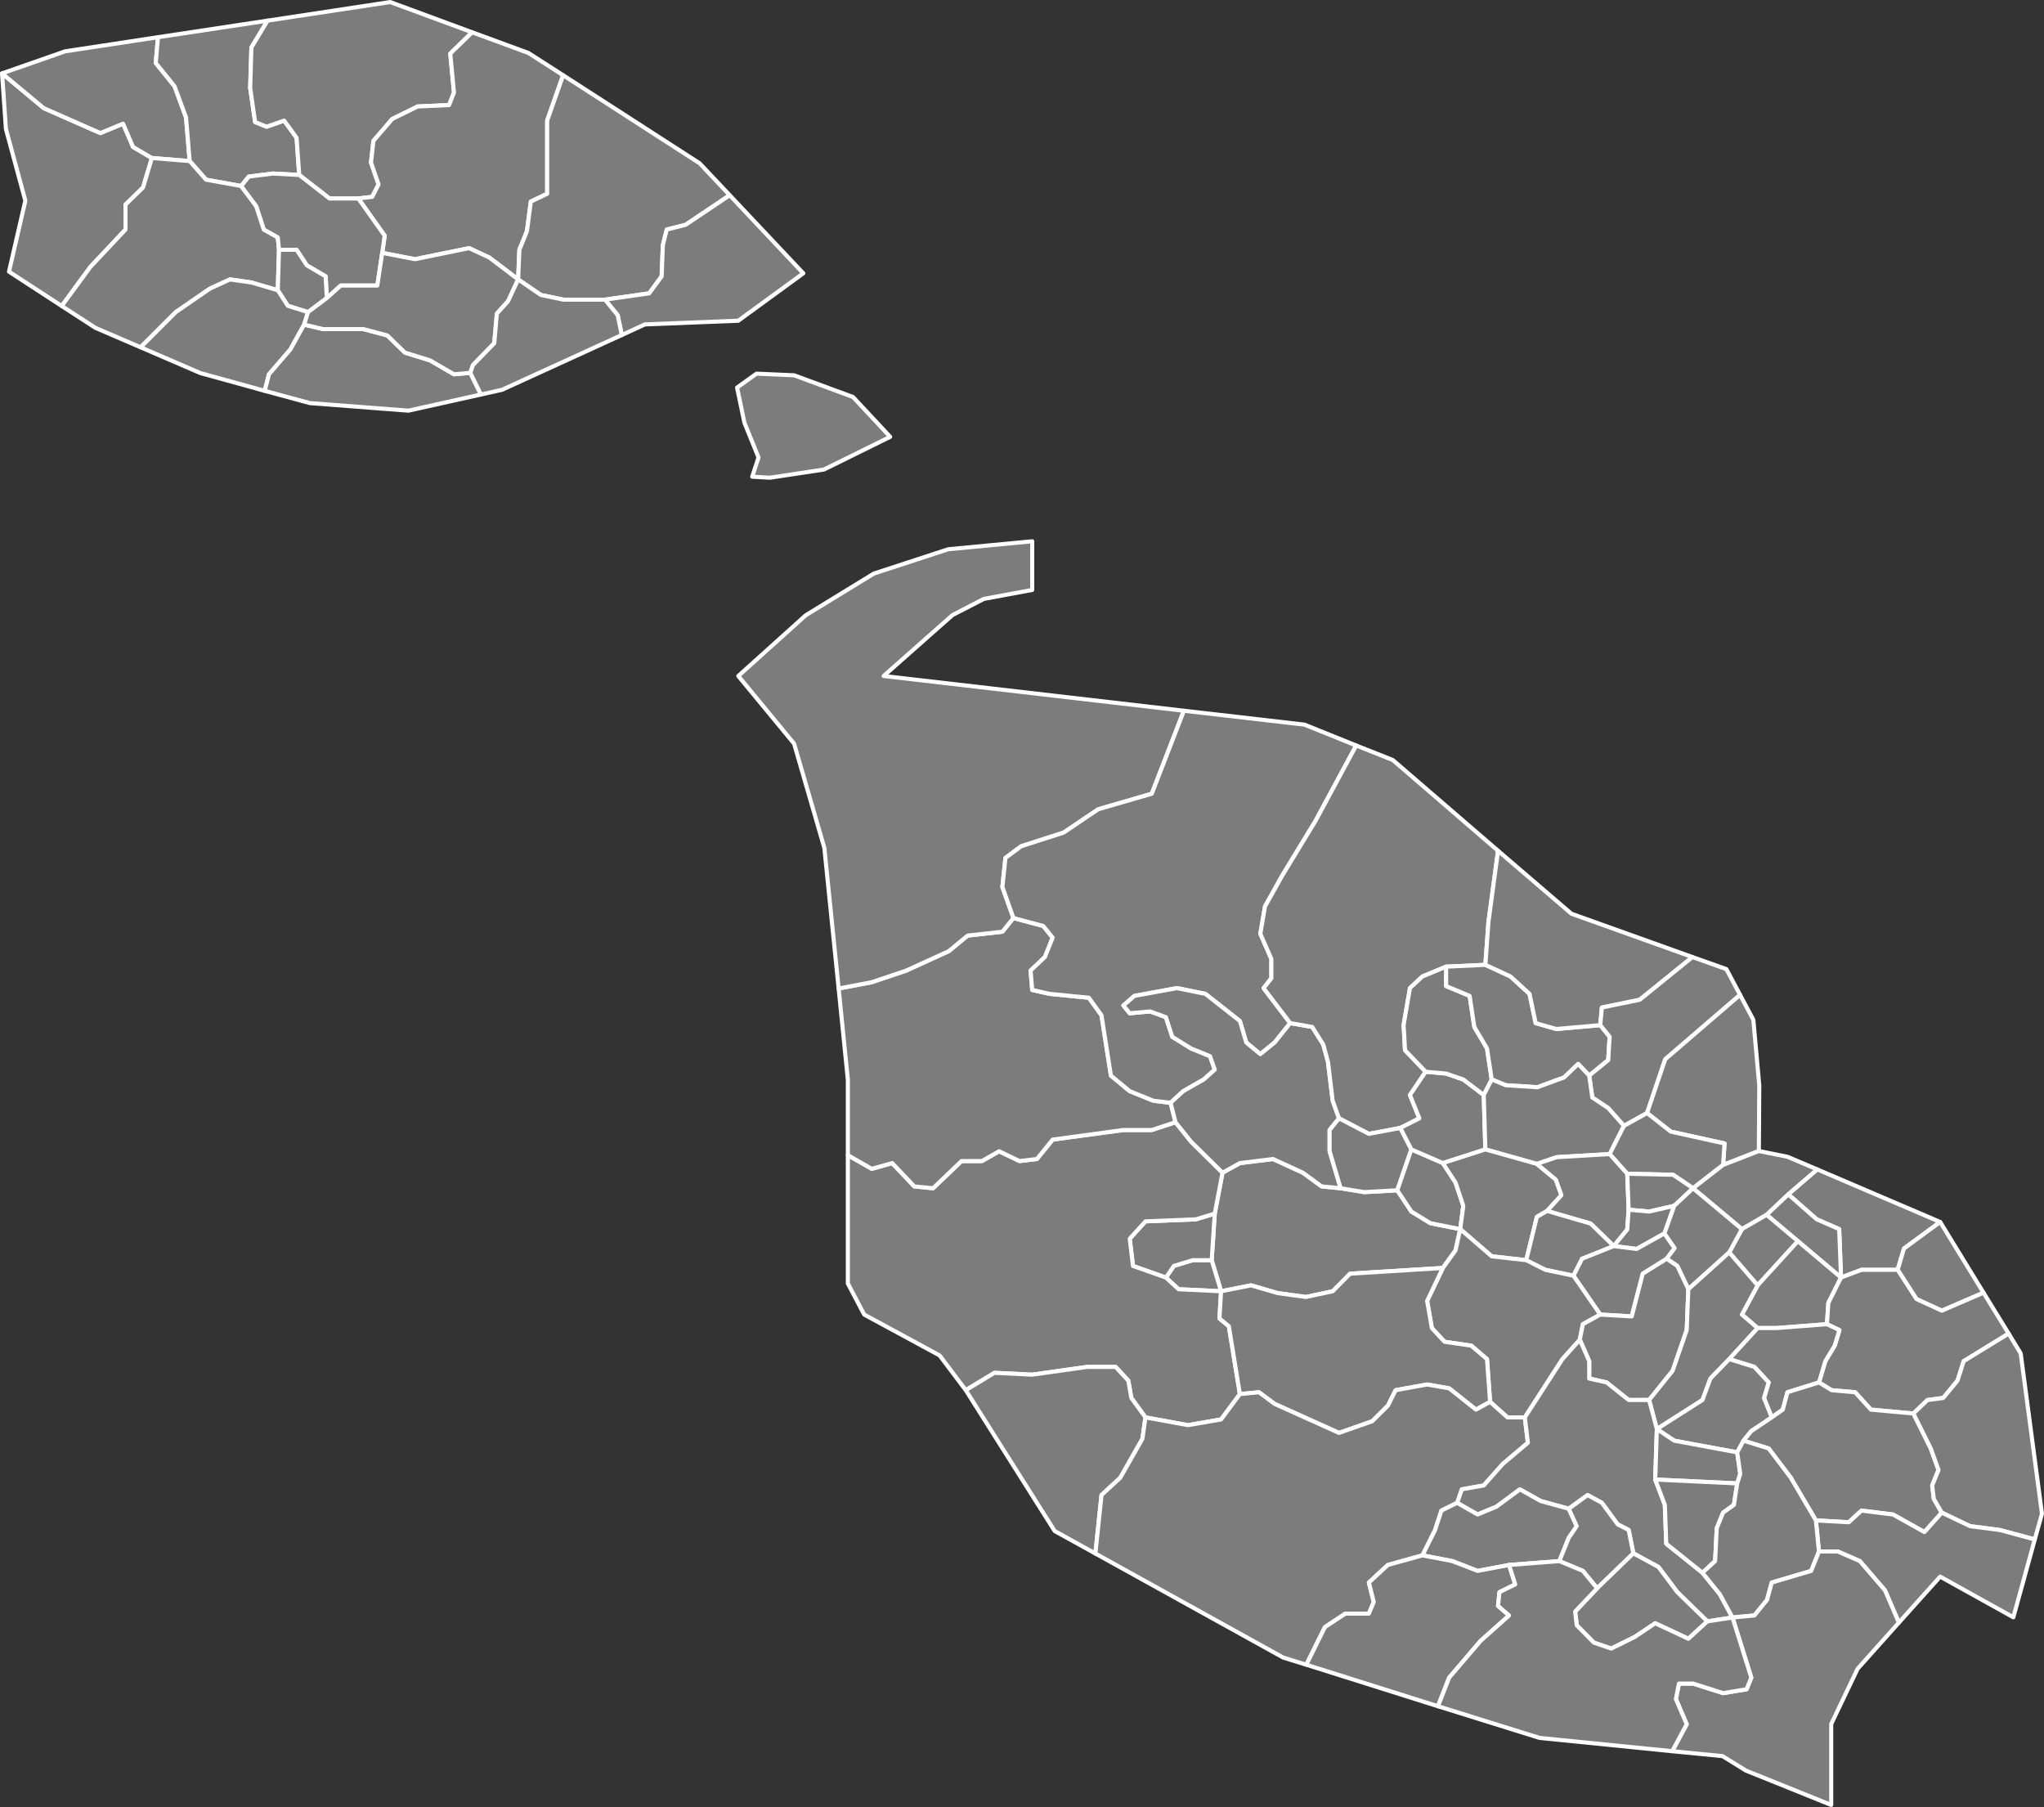 <?xml version="1.0"?>
<!--
************* Copyright (c) 2017 Pareto Softare, LLC DBA Simplemaps.com *******************		
************* Free for Commercial Use, full terms at  http://simplemaps.com/resources/svg-license ************
************* Attribution is appreciated! http://simplemaps.com ***************************
-->
<svg baseprofile="tiny" fill="#7c7c7c" height="884" stroke="#ffffff" stroke-linecap="round" stroke-linejoin="round" stroke-width="2" version="1.2" viewbox="0 0 1000 884" width="1000" xmlns="http://www.w3.org/2000/svg">
 <rect width="100%" height="100%" fill="#333333" stroke="none"/>
 <path d="M655.9 581.3l11.5 1.9 16.2-0.9 6.9 10.4 9.3 5.7 14.6 2.9-2.3 10.4-6.2 8.6-45.4 2.8-8.5 8.6-13.1 2.8-13.8-1.9-13.1-3.8-14.6 2.9-4.6-15.2 1.5-22.8 3.8-20 8.5-4.7 16.2-2 14.6 6.7 9.2 6.7 9.3 0.9z" id="MLT5920" name="Attard">
 </path>
 <path d="M597.4 631.7l-20.8-1-6.2-5.7 3.9-5.7 9.2-2.8 9.3 0 4.6 15.2z" id="MLT5921" name="Mdina">
 </path>
 <path d="M592.8 616.5l-9.3 0-9.2 2.8-3.9 5.7-16.1-5.7-1.6-13.3 7.7-8.5 24.7-1 9.2-2.8-1.5 22.8z" id="MLT5922" name="Imtarfa">
 </path>
 <path d="M598.1 573.7l-3.8 20-9.2 2.8-24.7 1-7.7 8.5 1.6 13.3 16.1 5.7 6.2 5.7 20.8 1-0.8 13.3 4.6 3.8 5.4 33.2-9.2 12.4-16.2 2.8-20.8-3.8-6.9-9.5-1.5-8.5-6.2-6.7-13.9 0-26.9 3.8-18.5-0.9-14 8.5-12.8-17-36.9-20-8-15.2 0-62.8 11.7 6.7 10-2.8 10.8 11.4 9.2 0.9 13.9-13.3 10 0 8.4-4.8 10 4.8 8.5-1 7.7-9.5 34.6-4.7 13.9 0 11.6-3.8 7.6 9.5 15.4 15.2z" id="MLT5923" name="Rabat">
 </path>
 <path d="M572.7 539.5l2.4 9.5-11.6 3.8-13.9 0-34.6 4.7-7.7 9.5-8.5 1-10-4.8-8.4 4.8-10 0-13.9 13.3-9.2-0.9-10.8-11.4-10 2.8-11.7-6.7 0-36.9-4.5-44.6 16.2-3.1 16.9-5.7 20.8-9.5 9.2-7.6 17-1.9 5.4-6.7 14.6 3.9 4.6 5.7-3.8 9.5-7 6.6 0.8 9.5 8.5 1.9 19.2 1.9 6.2 8.6 4.6 29.5 9.2 7.6 11.6 4.7 8.4 1z" id="MLT5924" name="Mġarr">
 </path>
 <path d="M579.2 347.7l-15.7 40.6-26.2 7.6-16.9 11.4-20.8 6.7-7.7 5.7-1.5 14.2 5.4 15.2-5.4 6.7-17 1.9-9.2 7.6-20.8 9.5-16.9 5.7-16.2 3.1-7-68.8-14.8-51-27.3-33.1 33-29.7 33.3-20.4 36.4-11.9 41.1-3.9 0 23.8-23.7 4.4-15.3 7.9-33.7 29.8 146.9 17z" id="MLT5925" name="Mellieħa">
 </path>
 <path d="M663.5 364.7l-19.9 36.9-16.2 26.6-8.5 15.2-2.3 13.4 5.4 12.3 0 9.5-3.8 4.8 13 17.1-7.6 9.5-7 5.7-6.9-5.7-3.1-10.5-16.9-13.3-13.9-2.8-20.8 3.8-5.4 4.7 3.1 3.8 10-0.9 7.7 2.8 3.1 9.6 9.2 5.7 9.3 3.8 2.3 6.6-5.4 4.8-10 5.7-6.2 5.7-8.4-1-11.6-4.7-9.2-7.6-4.6-29.5-6.2-8.6-19.2-1.9-8.5-1.9-0.8-9.5 7-6.6 3.8-9.5-4.6-5.7-14.6-3.9-5.4-15.2 1.5-14.2 7.7-5.7 20.8-6.7 16.9-11.4 26.2-7.6 15.7-40.6 59 6.8 25.3 10.2z" id="MLT5926" name="St. Paul's Bay">
 </path>
 <path d="M631.2 500.5l10.8 1.9 5.4 8.6 2.3 8.5 2.3 19 3.1 8.6-4.6 5.7 0 10.4 5.4 18.1-9.3-0.9-9.2-6.7-14.6-6.7-16.2 2-8.5 4.7-15.4-15.2-7.6-9.5-2.4-9.5 6.2-5.7 10-5.7 5.4-4.8-2.3-6.6-9.3-3.8-9.2-5.7-3.1-9.6-7.7-2.8-10 0.9-3.1-3.8 5.4-4.7 20.8-3.8 13.9 2.8 16.9 13.3 3.1 10.5 6.9 5.7 7-5.7 7.6-9.5z" id="MLT5927" name="Mosta">
 </path>
 <path d="M732.9 416.2l-4.7 34.9-1.5 20.9-19.2 0.9-11.6 4.8-6.1 5.7-3.1 18.1 0.7 12.3 10.1 10.5-7.7 11.4 4.6 11.4-9.3 4.7-15.4 2.9-14.6-7.6-3.1-8.6-2.3-19-2.3-8.5-5.4-8.6-10.8-1.9-13-17.1 3.8-4.8 0-9.5-5.4-12.3 2.3-13.4 8.5-15.2 16.2-26.6 19.9-36.9 17.9 7.1 51.5 44.4z" id="MLT5928" name="Naxxar">
 </path>
 <path d="M685.1 551.8l5.4 10.5-6.9 20-16.2 0.9-11.5-1.9-5.4-18.1 0-10.4 4.6-5.7 14.6 7.6 15.4-2.9z" id="MLT5929" name="Lija">
 </path>
 <path d="M705.9 569l6.2 9.5 3.8 11.4-1.5 11.4-14.6-2.9-9.3-5.7-6.9-10.4 6.9-20 15.4 6.7z" id="MLT5930" name="Balzan">
 </path>
 <path d="M725.9 535.7l0.8 26.6-20.8 6.7-15.4-6.7-5.4-10.5 9.3-4.7-4.6-11.4 7.7-11.4 10 0.9 8.4 2.9 10 7.6z" id="MLT5931" name="Iklin">
 </path>
 <path d="M729.8 528.1l-3.9 7.6-10-7.6-8.4-2.9-10-0.9-10.1-10.5-0.7-12.3 3.1-18.1 6.1-5.7 11.6-4.8 0 9.5 11.5 4.8 2.3 15.2 6.2 10.5 2.3 15.2z" id="MLT5932" name="Għargħur">
 </path>
 <path d="M782.9 501.5l4.6 5.7-0.7 11.4-9.3 7.6-5.4-5.7-6.9 6.6-13.1 4.8-15.4-1-6.9-2.8-2.3-15.2-6.2-10.5-2.3-15.2-11.5-4.8 0-9.5 19.2-0.9 12.3 5.7 9.3 8.5 3 14.3 10.1 2.9 21.5-1.9z" id="MLT5933" name="Swieqi">
 </path>
 <path d="M828 468.2l-25.8 20.9-18.5 3.8-0.8 8.6-21.5 1.9-10.1-2.9-3-14.3-9.3-8.5-12.3-5.7 1.5-20.9 4.7-34.9 35.9 30.8 59.2 21.2z" id="MLT5934" name="Pembroke">
 </path>
 <path d="M851.3 486.7l-36.6 31.5-8.9 26.3-11.3 6.3-7.7-8.7-7.8-5.2-1.5-10.7 9.3-7.6 0.7-11.4-4.6-5.7 0.8-8.6 18.5-3.8 25.8-20.9 16.6 5.9 6.7 12.6z" id="MLT5935" name="St. Julian's">
 </path>
 <path d="M860.5 563.1l-17.5 6.8 0.7-10.5-26.3-5.8-11.6-9.1 8.9-26.3 36.6-31.5 6.5 12.2 2.9 32.1-0.2 32.1z" id="MLT5936" name="Sliema">
 </path>
 <path d="M777.5 526.2l1.5 10.7 7.8 5.2 7.7 8.7-7 13.8-25.9 1.5-9.7 3.3-25.2-7.1-0.8-26.6 3.9-7.6 6.9 2.8 15.4 1 13.1-4.8 6.9-6.6 5.4 5.7z" id="MLT5937" name="San Ġwann">
 </path>
 <path d="M843 569.9l-14.7 11.4-9.8-6.6-22.4-0.5-8.6-9.6 7-13.8 11.3-6.3 11.6 9.1 26.3 5.8-0.7 10.5z" id="MLT5938" name="Gżira">
 </path>
 <path d="M751.9 569.4l9.3 7.7 2.7 7.6-7 7.7-5 2.9-5.2 21.2-16.9-1.9-15.4-13.3 1.5-11.4-3.8-11.4-6.2-9.5 20.8-6.7 25.2 7.1z" id="MLT5939" name="Birkirkara">
 </path>
 <path d="M796.1 574.2l0.7 17.6-0.7 9.7-6.6 8.1-11.3-11-21.3-6.2 7-7.7-2.7-7.6-9.3-7.7 9.7-3.3 25.9-1.5 8.6 9.6z" id="MLT5940" name="Msida">
 </path>
 <path d="M828.3 581.3l-9.2 8.6-12.3 2.8-10-0.9-0.7-17.6 22.4 0.5 9.8 6.6z" id="MLT5941" name="Ta' Xbiex">
 </path>
 <path d="M814.3 603.4l-13.6 7.6-11.2-1.4 6.6-8.1 0.7-9.7 10 0.9 12.3-2.8-4.8 13.5z" id="MLT5942" name="Pietà">
 </path>
 <path d="M789.5 609.6l-15.5 6.2-4.2 8.3-13.8-2.9-9.3-4.7 5.2-21.2 5-2.9 21.3 6.2 11.3 11z" id="MLT5943" name="Santa Venera">
 </path>
 <path d="M815.4 615.8l-11.7 7.3-5.4 20.9-15.4-0.9-13.1-19 4.2-8.3 15.5-6.2 11.2 1.4 13.6-7.6 5 7.2-3.9 5.2z" id="MLT5944" name="Ħamrun">
 </path>
 <path d="M746.7 616.5l9.3 4.7 13.8 2.9 13.1 19-8.5 4.7-1.5 7.6-8.5 9.5-18.4 28.5-8.5 0-8.5-7.6-1.5-20.9-7.7-6.6-13.1-1.9-6.2-6.7-2.3-13.3 7.7-16.1 6.2-8.6 2.3-10.4 15.4 13.3 16.9 1.9z" id="MLT5945" name="Qormi">
 </path>
 <path d="M729 685.8l-6.9 3.8-13.1-10.4-10.8-1.9-15.4 2.8-3.8 7.6-7.7 7.6-16.2 5.7-31.5-14.2-7.7-5.7-9.3 0.9-5.4-33.2-4.6-3.8 0.8-13.3 14.6-2.9 13.1 3.8 13.8 1.9 13.1-2.8 8.5-8.6 45.4-2.8-7.7 16.1 2.3 13.3 6.2 6.7 13.1 1.9 7.7 6.6 1.5 20.9z" id="MLT5946" name="Żebbuġ">
 </path>
 <path d="M560.4 693.4l-1.5 10.5-10.8 19-9.2 8.5-3 28.6-19.9-11-43.5-68.9 14-8.5 18.5 0.9 26.9-3.8 13.9 0 6.2 6.7 1.5 8.5 6.9 9.5z" id="MLT5947" name="Dingli">
 </path>
 <path d="M729 685.8l8.5 7.6 8.5 0 1.5 12.4-12.3 10.4-9.3 10.5-10.7 1.9-2.3 6.6-7.7 3.8-3.1 9.5-6.2 12.4-16.9 4.7-9.3 8.6 2.4 9.5-2.4 5.7-11.5 0-10 6.6-9.1 18.4-11.3-3.5-91.9-50.9 3-28.6 9.2-8.5 10.8-19 1.5-10.5 20.8 3.8 16.2-2.8 9.2-12.4 9.3-0.9 7.7 5.7 31.5 14.2 16.2-5.7 7.7-7.6 3.8-7.6 15.4-2.8 10.8 1.9 13.1 10.4 6.9-3.8z" id="MLT5948" name="Siġġiewi">
 </path>
 <path d="M889.1 572.1l-14.2 12.2-10.6 10-12.1 7-23.9-20 14.7-11.4 17.5-6.8 14 2.8 14.6 6.2z" id="MLT5949" name="Valletta">
 </path>
 <path d="M949.2 597.8l-17.7 13-3.1 10.4-17.7 0-10 3.8-0.9-23.7-11-4.8-13.9-12.2 14.2-12.2 60.1 25.7z" id="MLT5950" name="Kalkara">
 </path>
 <path d="M900.7 625l-21.1-17.8-15.3-12.9 10.6-10 13.9 12.2 11 4.8 0.9 23.7z" id="MLT5951" name="Birgu">
 </path>
 <path d="M970.4 632.4l-20.4 8.8-12.4-5.7-9.2-14.3 3.1-10.4 17.7-13 21.2 34.6z" id="MLT5952" name="Xgħajra">
 </path>
 <path d="M879.6 607.2l-19.7 21.6-13.9-16.1 6.2-11.4 12.1-7 15.3 12.9z" id="MLT5953" name="Senglea">
 </path>
 <path d="M852.2 601.3l-6.2 11.4-20 18-5.4-11.4-5.2-3.5 3.9-5.2-5-7.2 4.8-13.5 9.2-8.6 23.9 20z" id="MLT5954" name="Floriana">
 </path>
 <path d="M900.7 625l-6.2 12.4-0.7 10.4-24.7 1.9-9.2 0-7.7-6.6 7.7-14.3 19.7-21.6 21.1 17.8z" id="MLT5955" name="Cospicua">
 </path>
 <path d="M970.4 632.4l12.3 20-22 13.5-3 9.5-7 8.5-7.7 1-6.9 6.6-20.8-1.9-7.7-8.5-11.5-1-6.2-3.8 3.1-10.4 4.6-7.6 2.3-7.6-6.1-2.9 0.7-10.4 6.2-12.4 10-3.8 17.7 0 9.2 14.3 12.4 5.7 20.4-8.8z" id="MLT5956" name="Żabbar">
 </path>
 <path d="M826 630.7l-0.8 20-6.9 19.9-11.5 14.3-10 0-10.8-8.6-8.5-1.9 0-8.5-4.6-10.5 1.5-7.6 8.5-4.7 15.4 0.9 5.4-20.9 11.7-7.3 5.2 3.5 5.4 11.4z" id="MLT5957" name="Marsa">
 </path>
 <path d="M859.9 628.8l-7.7 14.3 7.7 6.6-13.9 15.2-9.2 9.5-3.9 10.5-22.3 14.2-3.8-14.2 11.5-14.3 6.9-19.9 0.8-20 20-18 13.9 16.1z" id="MLT5958" name="Paola">
 </path>
 <path d="M889.9 676.3l-15.4 4.8-2.3 8.5-5.4 3.8-3.8-9.5 2.3-7.6-7-7.6-12.3-3.8 13.9-15.2 9.2 0 24.7-1.9 6.1 2.9-2.3 7.6-4.6 7.6-3.1 10.4z" id="MLT5959" name="Fgura">
 </path>
 <path d="M866.8 693.4l-10 6.7-3.8 4.7-3.1 5.7-30.8-5.7-8.5-5.7 22.3-14.2 3.9-10.5 9.2-9.5 12.3 3.8 7 7.6-2.3 7.6 3.8 9.5z" id="MLT5960" name="Tarxien">
 </path>
 <path d="M936.1 691.5l8.5 17.1 3.8 10.5-3.1 7.6 0.8 6.6 3.9 6.7-8.5 9.5-15.4-8.6-15.4-1.9-6.2 5.7-16.1-0.9-12.3-20.9-10.8-14.3-12.3-3.8 3.8-4.7 10-6.7 5.4-3.8 2.3-8.5 15.4-4.8 6.2 3.8 11.5 1 7.7 8.5 20.8 1.9z" id="MLT5961" name="Żejtun">
 </path>
 <path d="M995.5 753.1l-17.1-4.6-14.6-1.9-13.8-6.6-3.9-6.7-0.8-6.6 3.1-7.6-3.8-10.5-8.5-17.1 6.9-6.6 7.7-1 7-8.5 3-9.5 22-13.5 5.9 9.7 10.4 78.4-3.5 12.6z" id="MLT5962" name="Marsaskala">
 </path>
 <path d="M950 740l13.8 6.6 14.6 1.9 17.1 4.6-10.5 38.1-35.8-19.9-20.2 22.5-6.8-15.8-12.3-14.3-10.8-4.7-9.2 0-1.5-15.2 16.1 0.9 6.2-5.7 15.4 1.9 15.4 8.6 8.5-9.5z" id="MLT5963" name="Marsaxlokk">
 </path>
 <path d="M806.8 684.9l3.8 14.2-0.8 24.7 4.7 12.4 0.7 19 17.7 14.2 8.5 10.5 6.2 11.4-12.3 1.9-14.7-14.3-9.2-12.3-12.3-6.7-2.3-11.4-5.4-2.8-7.7-10.5-7-3.8-9.2 6.7-13.8-3.8-10.1-5.7-11.5 8.5-9.2 3.8-10-5.7 2.3-6.6 10.7-1.9 9.3-10.5 12.3-10.4-1.5-12.4 18.4-28.5 8.5-9.5 4.6 10.5 0 8.5 8.5 1.9 10.8 8.6 10 0z" id="MLT5964" name="Luqa">
 </path>
 <path d="M849.9 710.5l1.5 10.5-1.5 4.7-40.1-1.9 0.8-24.7 8.5 5.7 30.8 5.7z" id="MLT5965" name="Santa Luċija">
 </path>
 <path d="M849.9 725.7l-1.6 10.5-5.3 3.8-3.1 7.6-0.8 16.1-6.2 5.7-17.7-14.2-0.7-19-4.7-12.4 40.1 1.9z" id="MLT5966" name="Gudja">
 </path>
 <path d="M888.4 743.8l1.5 15.2-3.8 9.5-19.3 5.7-2.3 8.5-6.2 7.6-10.7 1-6.2-11.4-8.5-10.5 6.2-5.7 0.8-16.1 3.1-7.6 5.3-3.8 1.6-10.5 1.5-4.7-1.5-10.5 3.1-5.7 12.3 3.8 10.8 14.3 12.3 20.9z" id="MLT5967" name="Għaxaq">
 </path>
 <path d="M929 793.8l-20.2 22.6-12.9 27 0 39.6-41.7-16.8-11.5-7.1-24.6-2.4 7.1-13.2-5.3-12.3 1.5-7.6 6.9 0 14.7 4.7 11.5-1.9 2.3-5.7-9.2-29.4 10.7-1 6.2-7.6 2.3-8.5 19.3-5.7 3.8-9.5 9.2 0 10.8 4.7 12.3 14.3 6.8 15.8z" id="MLT5968" name="Birżebbuġa">
 </path>
 <path d="M767.5 738.1l3.9 8.5-3.9 5.7-4.6 11.4-24.6 1.9-15.4 2.9-12.4-4.8-14.6-2.8 6.2-12.4 3.1-9.5 7.7-3.8 10 5.7 9.2-3.8 11.5-8.5 10.1 5.7 13.8 3.8z" id="MLT5969" name="Mqabba">
 </path>
 <path d="M799.1 759.9l-17.7 17.1-7-8.5-11.5-4.8 4.6-11.4 3.9-5.7-3.9-8.5 9.2-6.7 7 3.8 7.7 10.5 5.4 2.8 2.3 11.4z" id="MLT5970" name="Kirkop">
 </path>
 <path d="M835.3 793.2l-9.3 8.5-16.2-7.6-10 6.7-11.5 5.7-8.5-2.9-8.4-8.5-0.8-6.7 10.8-11.4 17.7-17.1 12.3 6.7 9.2 12.3 14.7 14.3z" id="MLT5971" name="Safi">
 </path>
 <path d="M738.3 765.6l3 9.5-7.7 3.8-0.7 6.7 5.4 4.7-13.9 12.4-15.4 18-5.5 14-64.4-20.3 9.1-18.4 10-6.6 11.5 0 2.4-5.7-2.4-9.5 9.3-8.6 16.9-4.7 14.6 2.8 12.4 4.8 15.4-2.9z" id="MLT5972" name="Qrendi">
 </path>
 <path d="M781.4 777l-10.8 11.4 0.8 6.7 8.4 8.5 8.5 2.9 11.5-5.7 10-6.7 16.2 7.6 9.3-8.5 12.3-1.9 9.2 29.4-2.3 5.7-11.5 1.9-14.7-4.7-6.9 0-1.5 7.6 5.3 12.3-7.1 13.2-64.9-6.5-49.7-15.5 5.5-14 15.4-18 13.9-12.4-5.4-4.7 0.7-6.7 7.7-3.8-3-9.5 24.6-1.9 11.5 4.8 7 8.5z" id="MLT5973" name="Żurrieq">
 </path>
 <path d="M74.3 77.3l-4.3 14.4-8.6 8.4 0 12.2-17.2 18.3-14 19.1-25.8-16.8 8-34.7-9.5-35.1-1.9-27.2 20.4 17 27.7 12.2 11.1-4.6 4.9 11.4 9.2 5.4z" id="MLT5974" name="Saint Lawrence">
 </path>
 <path d="M92.8 78.8l-18.5-1.5-9.2-5.4-4.9-11.4-11.1 4.6-27.7-12.2-20.4-17 30.9-10.8 45.4-6.9-1.1 12.6 9.2 11.4 5.6 15.2 1.8 21.4z" id="MLT5975" name="Għarb">
 </path>
 <path d="M146.4 85.6l-13-0.7-11.7 1.5-3.7 4.6-17.2-3.1-8-9.1-1.8-21.4-5.6-15.2-9.2-11.4 1.1-12.6 53.6-8.1-7.9 13.1-0.6 19.8 2.4 16.7 5.6 2.3 8.6-3 6.1 8.4 1.3 18.2z" id="MLT5976" name="Għasri">
 </path>
 <path d="M231 15.8l-10.7 10.4 1.8 19.1-2.4 6.1-15.4 0.7-12.4 6.1-9.2 10.7-1.2 10.6 3.7 10.7-3.1 6.1-6.8 0.8-14.1 0-14.8-11.5-1.3-18.2-6.1-8.4-8.6 3-5.6-2.3-2.4-16.7 0.6-19.8 7.9-13.1 60-9.1 40.1 14.8z" id="MLT5977" name="Żebbuġ">
 </path>
 <path d="M275.5 36.8l-7.8 22.2 0 35.8-8 3.8-1.9 14.5-3.7 9.1-0.6 14.5-14.1-10.7-9.9-4.6-26.5 5.4-16-3.1 1.2-8.4-12.9-18.2 6.8-0.8 3.1-6.1-3.7-10.7 1.2-10.6 9.2-10.7 12.4-6.1 15.4-0.7 2.4-6.1-1.8-19.1 10.7-10.4 27.5 10.1 17 10.9z" id="MLT5978" name="Xagħra">
 </path>
 <path d="M357 95.5l-21.6 14.5-9.2 2.3-1.9 7.6-0.6 15.3-6.1 8.3-21.6 3.1-20.3 0-11.1-2.3-11.1-7.6 0.6-14.5 3.7-9.1 1.9-14.5 8-3.8 0-35.8 7.8-22.2 66.8 43.1 14.7 15.6z" id="MLT5979" name="Nadur">
 </path>
 <path d="M304.2 163.9l-2-9.7-6.2-7.6 21.6-3.1 6.1-8.3 0.6-15.3 1.9-7.6 9.2-2.3 21.6-14.5 36 38.2-31.8 23.2-45.7 1.8-11.3 5.2z" id="MLT5980" name="Qala">
 </path>
 <path d="M92.8 78.8l8 9.1 17.2 3.1 7.4 9.9 3.7 11.4 6.8 3.8 0.6 6.1-0.6 19.8-12.9-3.8-10.5-1.5-9.8 4.5-16.7 11.5-17.2 17.2-22.1-9.5-16.5-10.7 14-19.1 17.2-18.3 0-12.2 8.6-8.4 4.3-14.4 18.5 1.5z" id="MLT5981" name="Kerċem">
 </path>
 <path d="M146.4 85.6l14.8 11.5 14.1 0 12.9 18.2-1.2 8.4-2.4 16-17.9 0-6.8 6.1-0.6-10.6-9.2-5.4-5-7.6-8.6 0-0.6-6.1-6.8-3.8-3.7-11.4-7.4-9.9 3.7-4.6 11.7-1.5 13 0.7z" id="MLT5982" name="Victoria">
 </path>
 <path d="M159.9 145.8l-9.2 6.9-9.9-3.1-4.9-7.6 0.6-19.8 8.6 0 5 7.6 9.2 5.4 0.6 10.6z" id="MLT5983" name="Fontana, Gozo">
 </path>
 <path d="M135.9 142l4.9 7.6 9.9 3.1-1.9 6.1-6.7 12.1-10.5 12.2-2.1 8.1-31.5-8.7-29.2-12.6 17.2-17.2 16.7-11.5 9.8-4.5 10.5 1.5 12.9 3.8z" id="MLT5984" name="Munxar">
 </path>
 <path d="M230.1 182.4l5.2 10.6-35.5 7.9-48.2-3.7-22.1-6 2.1-8.1 10.5-12.2 6.7-12.1 9.3 2.2 19.7 0 11.7 3.1 8.6 8.4 12.3 3.8 11.7 6.8 8-0.7z" id="MLT5985" name="Sannat">
 </path>
 <path d="M253.5 136.7l-4.9 10.6-5.5 6.1-1.3 14.5-10.4 10.7-1.3 3.8-8 0.7-11.7-6.8-12.3-3.8-8.6-8.4-11.7-3.1-19.7 0-9.3-2.2 1.9-6.1 9.2-6.9 6.8-6.1 17.9 0 2.4-16 16 3.1 26.5-5.4 9.9 4.6 14.1 10.7z" id="MLT5986" name="Xewkija">
 </path>
 <path d="M403.1 229.7l-26.4 4-8.7-0.5 3.1-9.4-6.9-17-3.6-17.2 9.5-6.8 18.4 0.8 28.8 10.6 18.2 19.5-32.4 16z m-167.8-36.7l-5.2-10.6 1.3-3.8 10.4-10.7 1.3-14.5 5.5-6.1 4.9-10.6 11.1 7.6 11.1 2.3 20.3 0 6.2 7.6 2 9.7-58.6 26.8-10.3 2.3z" id="MLT5987" name="Għajnsielem">
 </path>
 <circle cx="565.5" cy="410.5" id="0">
 </circle>
 <circle cx="658.8" cy="708.6" id="1">
 </circle>
 <circle cx="194.7" cy="138.8" id="2">
 </circle>
</svg>